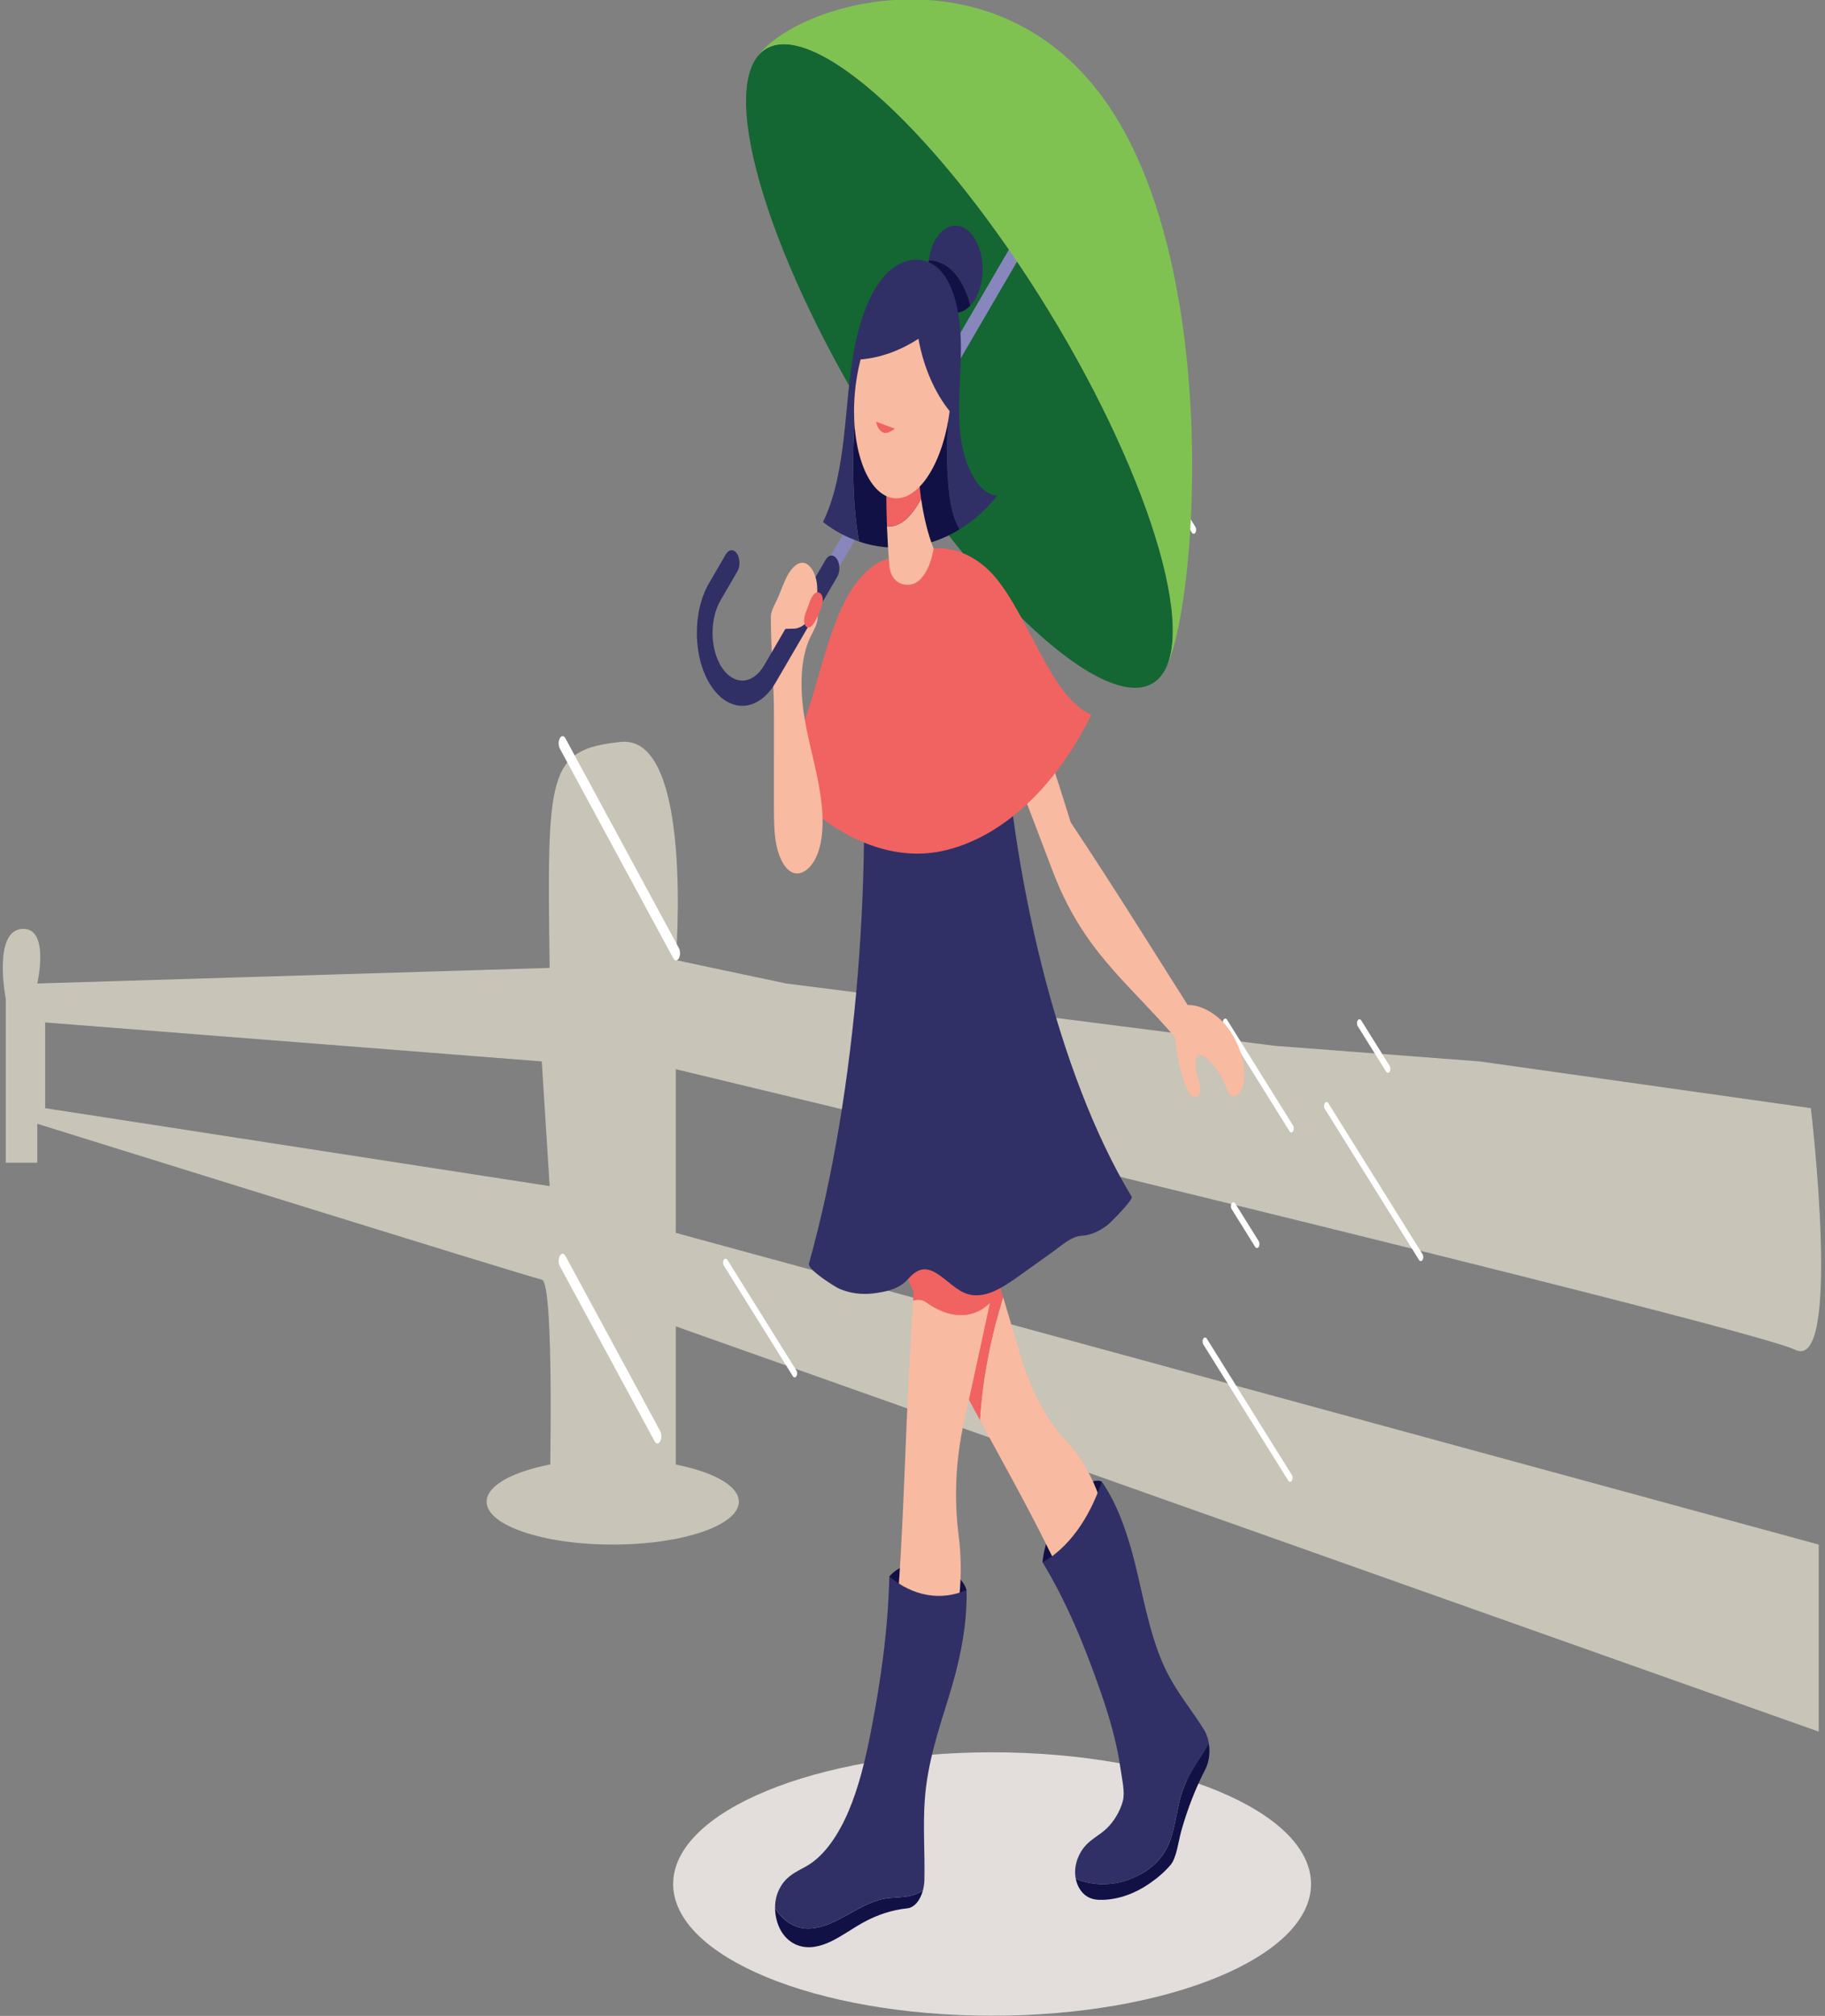 <?xml version="1.0" encoding="UTF-8" standalone="no"?>
<!-- Created with Inkscape (http://www.inkscape.org/) -->

<svg
   width="230"
   height="254"
   viewBox="0 0 60.854 67.204"
   version="1.1"
   id="svg5"
   inkscape:version="1.1.1 (3bf5ae0d25, 2021-09-20)"
   sodipodi:docname="footer_girl.svg"
   xmlns:inkscape="http://www.inkscape.org/namespaces/inkscape"
   xmlns:sodipodi="http://sodipodi.sourceforge.net/DTD/sodipodi-0.dtd"
   xmlns="http://www.w3.org/2000/svg"
   xmlns:svg="http://www.w3.org/2000/svg">
  <rect x="0" y="0" width="60.854" height="67.204" fill="#808080" stroke="none"/>
  <sodipodi:namedview
     id="namedview7"
     pagecolor="#ffffff"
     bordercolor="#666666"
     borderopacity="1.0"
     inkscape:pageshadow="2"
     inkscape:pageopacity="0.0"
     inkscape:pagecheckerboard="false"
     inkscape:document-units="mm"
     showgrid="false"
     units="px"
     inkscape:zoom="1.8116734"
     inkscape:cx="134.68211"
     inkscape:cy="102.39152"
     inkscape:window-width="1680"
     inkscape:window-height="987"
     inkscape:window-x="-8"
     inkscape:window-y="-8"
     inkscape:window-maximized="1"
     inkscape:current-layer="layer1-6" />
  <defs
     id="defs2" />
  <g
     inkscape:label="Layer 1"
     inkscape:groupmode="layer"
     id="layer1">
    <g
       inkscape:label="Layer 1"
       id="layer1-6"
       transform="translate(-22.019,36.17)">
      <path
         style="fill:#ffffff;fill-opacity:1;fill-rule:nonzero;stroke:none;stroke-width:0.353"
         d="m 673.363,175.826 c -0.273,0 -0.544,-0.103 -0.748,-0.31 l -43.525,-43.524 c -0.413,-0.413 -0.413,-1.083 0,-1.497 0.412,-0.413 1.082,-0.413 1.495,0 l 43.525,43.524 c 0.413,0.413 0.413,1.083 0,1.497 -0.208,0.207 -0.475,0.31 -0.747,0.31"
         id="path1198" />
      <g
         id="g3285"
         transform="matrix(1.018,0,0,1.011,21.294,-36.728)">
        <g
           id="g3332"
           transform="matrix(0.415,0,0,0.426,-7.418,-29.781)"
           style="stroke-width:2.381"
           inkscape:export-filename="C:\Users\YEDLA DELL\Desktop\g3332.png"
           inkscape:export-xdpi="97.134285"
           inkscape:export-ydpi="97.134285">
          <g
             id="Ellipse_34_1_"
             enable-background="new    "
             transform="matrix(0.624,0,0,0.605,19.192,78.301)"
             style="fill:#c8c4b7;stroke-width:3.577">
            <g
               id="Ellipse_34"
               style="fill:#c8c4b7;stroke-width:3.577">
              <g
                 id="g11"
                 style="fill:#c8c4b7;stroke-width:3.577">
                <path
                   fill="#40a9f2"
                   d="m 78.139,174.914 c -8.81,0 -15.952,2.459 -15.952,5.484 0,3.03 7.142,5.485 15.952,5.485 8.812,0 15.954,-2.455 15.954,-5.485 0,-3.025 -7.142,-5.484 -15.954,-5.484 z"
                   id="path9"
                   style="fill:#c8c4b7;stroke-width:3.577" />
              </g>
            </g>
          </g>
          <g
             id="Shape_459_3_"
             style="fill:#c8c4b7;stroke-width:3.577"
             transform="matrix(0.624,0,0,0.605,19.192,78.301)">
            <path
               fill="#50adee"
               d="m 86.115,125.065 c 0,0 135.599,32.899 141.578,35.894 5.982,2.989 1.996,-30.91 1.996,-30.91 l -41.877,-5.979 -25.922,-1.996 -61.815,-7.977 -13.96,-2.99 c 0,0 2.327,-28.916 -6.978,-27.917 -9.306,0.998 -9.306,3.988 -8.974,28.914 l -64.807,1.994 c 0,0 1.661,-7.311 -1.994,-6.978 -3.655,0.331 -1.994,8.972 -1.994,8.972 v 20.94 h 3.988 v -4.986 c 0,0 62.15,19.607 63.811,19.939 1.661,0.332 0.996,27.916 0.996,27.916 0,0 14.623,4.32 15.952,0 v -21.937 l 144.568,51.849 V 185.884 L 86.115,146.004 Z m -79.761,4.984 v -10.966 l 62.813,4.986 0.996,15.953 z"
               id="path15"
               style="fill:#c8c4b7;stroke-width:3.577" />
          </g>
          <path
             style="fill:#e3dedb;fill-opacity:1;fill-rule:nonzero;stroke:none;stroke-width:0.323"
             d="m 123.068,217.035 c 0,5.63 -11.27,10.195 -25.173,10.195 -13.903,0 -25.173,-4.565 -25.173,-10.195 0,-5.63 11.27,-10.195 25.173,-10.195 13.902,0 25.173,4.565 25.173,10.195"
             id="path1174" />
          <path
             style="fill:#ffffff;fill-opacity:1;fill-rule:nonzero;stroke:none;stroke-width:0.499"
             d="m 72.954,145.548 c -0.079,0 -0.159,-0.057 -0.22,-0.165 l -8.958,-16.237 c -0.121,-0.221 -0.121,-0.578 0,-0.798 0.121,-0.219 0.318,-0.219 0.439,0 l 8.958,16.238 c 0.121,0.22 0.121,0.576 0,0.796 -0.061,0.108 -0.14,0.165 -0.22,0.165"
             id="path1178" />
          <path
             style="fill:#ffffff;fill-opacity:1;fill-rule:nonzero;stroke:none;stroke-width:0.296"
             d="m 82.31,177.82 c -0.05,0 -0.101,-0.031 -0.14,-0.091 l -5.45,-8.571 c -0.077,-0.121 -0.077,-0.318 0,-0.439 0.077,-0.121 0.202,-0.121 0.28,0 l 5.45,8.57 c 0.077,0.123 0.077,0.32 0,0.441 -0.039,0.06 -0.089,0.091 -0.14,0.091"
             id="path1188" />
          <path
             style="fill:#ffffff;fill-opacity:1;fill-rule:nonzero;stroke:none;stroke-width:0.296"
             d="m 121.512,158.862 c -0.051,0 -0.101,-0.03 -0.14,-0.091 l -5.211,-8.193 c -0.077,-0.121 -0.077,-0.318 0,-0.44 0.077,-0.121 0.202,-0.121 0.28,0 l 5.211,8.193 c 0.077,0.121 0.077,0.318 0,0.44 -0.039,0.061 -0.09,0.091 -0.14,0.091"
             id="path1190" />
          <path
             style="fill:#ffffff;fill-opacity:1;fill-rule:nonzero;stroke:none;stroke-width:0.296"
             d="m 118.8,167.809 c -0.051,0 -0.101,-0.03 -0.14,-0.091 l -1.859,-2.923 c -0.077,-0.121 -0.077,-0.318 0,-0.44 0.077,-0.121 0.202,-0.121 0.28,0 l 1.859,2.923 c 0.077,0.121 0.077,0.318 0,0.439 -0.038,0.061 -0.089,0.091 -0.14,0.091"
             id="path1192" />
          <path
             style="fill:#ffffff;fill-opacity:1;fill-rule:nonzero;stroke:none;stroke-width:0.296"
             d="m 121.412,185.904 c -0.051,0 -0.101,-0.03 -0.14,-0.09 L 114.563,175.262 c -0.077,-0.121 -0.077,-0.318 0,-0.439 0.077,-0.121 0.202,-0.121 0.28,0 l 6.71,10.551 c 0.077,0.121 0.077,0.318 0,0.441 -0.038,0.06 -0.089,0.09 -0.14,0.09"
             id="path1194" />
          <path
             style="fill:#ffffff;fill-opacity:1;fill-rule:nonzero;stroke:none;stroke-width:0.296"
             d="m 113.803,112.522 c -0.051,0 -0.101,-0.03 -0.14,-0.091 l -5.69,-8.948 c -0.077,-0.121 -0.077,-0.318 0,-0.44 0.077,-0.122 0.202,-0.122 0.28,0 l 5.69,8.948 c 0.077,0.121 0.077,0.318 0,0.439 -0.039,0.061 -0.089,0.091 -0.14,0.091"
             id="path1196" />
          <path
             style="fill:#ffffff;fill-opacity:1;fill-rule:nonzero;stroke:none;stroke-width:0.296"
             d="m 104.594,101.73 c -0.051,0 -0.101,-0.03 -0.14,-0.091 l -2.239,-3.521 c -0.077,-0.121 -0.077,-0.318 0,-0.439 0.077,-0.121 0.202,-0.121 0.279,0 l 2.239,3.52 c 0.077,0.121 0.077,0.318 0,0.44 -0.039,0.061 -0.089,0.091 -0.14,0.091"
             id="path1200" />
          <path
             style="fill:#ffffff;fill-opacity:1;fill-rule:nonzero;stroke:none;stroke-width:0.296"
             d="m 129.132,154.241 c -0.051,0 -0.101,-0.03 -0.14,-0.091 l -2.24,-3.52 c -0.077,-0.121 -0.077,-0.318 0,-0.44 0.078,-0.121 0.203,-0.121 0.28,0 l 2.239,3.52 c 0.077,0.121 0.077,0.319 0,0.44 -0.039,0.061 -0.09,0.091 -0.14,0.091"
             id="path1202" />
          <path
             style="fill:#ffffff;fill-opacity:1;fill-rule:nonzero;stroke:none;stroke-width:0.296"
             d="m 131.73,168.818 c -0.05,0 -0.101,-0.031 -0.14,-0.091 l -7.436,-11.693 c -0.077,-0.121 -0.077,-0.318 0,-0.44 0.077,-0.121 0.202,-0.121 0.279,0 l 7.436,11.693 c 0.078,0.121 0.078,0.318 0,0.439 -0.038,0.06 -0.089,0.091 -0.14,0.091"
             id="path1214" />
          <path
             style="fill:#ffffff;fill-opacity:1;fill-rule:nonzero;stroke:none;stroke-width:0.499"
             d="m 71.479,182.935 c -0.079,0 -0.159,-0.055 -0.22,-0.165 l -7.482,-13.562 c -0.121,-0.22 -0.121,-0.576 0,-0.796 0.121,-0.219 0.318,-0.219 0.439,0 l 7.482,13.562 c 0.121,0.22 0.121,0.576 0,0.796 -0.061,0.11 -0.14,0.165 -0.22,0.165"
             id="path1218" />
          <path
             style="fill:#f8baa1;fill-opacity:1;fill-rule:nonzero;stroke:none;stroke-width:0.296"
             d="m 113.331,148.995 c -3.036,-4.694 -5.564,-8.721 -9.234,-14.144 -1.324,-4.238 -2.825,-8.485 -4.149,-12.724 -1.017,0.346 -2.189,0.924 -3.206,1.269 1.722,4.473 4.185,10.688 5.907,15.161 2.415,6.275 5.932,8.638 9.701,12.959 0.08,1.308 0.406,2.739 0.866,3.835 0.12,0.287 0.261,0.572 0.459,0.717 0.199,0.144 0.469,0.098 0.591,-0.188 0.082,-0.191 0.081,-0.444 0.042,-0.665 -0.04,-0.221 -0.115,-0.422 -0.175,-0.632 -0.13,-0.452 -0.33,-1.217 -0.028,-1.602 0.393,-0.499 1.505,0.928 1.804,1.426 0.439,0.731 0.756,2.402 1.56,1.306 0.283,-0.386 0.376,-1.031 0.329,-1.616 -0.109,-1.36 -0.699,-2.581 -1.36,-3.416 -0.806,-1.017 -2.074,-1.715 -3.107,-1.686"
             id="path1224" />
          <path
             style="fill:#111145;fill-opacity:1;fill-rule:nonzero;stroke:none;stroke-width:0.296"
             d="m 101.875,192.135 c 0.313,-3.466 3.443,-6.872 4.675,-6.245 0.277,3.007 -3.075,6.902 -4.675,6.245"
             id="path1226" />
          <path
             style="fill:#111145;fill-opacity:1;fill-rule:nonzero;stroke:none;stroke-width:0.296"
             d="m 89.783,193.228 c 1.817,-2.023 5.542,-0.788 6.097,1.049 -1.199,2.383 -5.302,1.23 -6.097,-1.049"
             id="path1228" />
          <path
             style="fill:#f06361;fill-opacity:1;fill-rule:nonzero;stroke:none;stroke-width:0.296"
             d="m 93.839,155.484 c -1.87,1.759 -4.475,4.204 -5.968,6.746 2.537,6.89 5.774,12.968 9.078,18.925 0.203,-3.314 0.891,-6.527 1.818,-9.536 -1.651,-5.366 -3.313,-10.714 -4.928,-16.135"
             id="path1230" />
          <path
             style="fill:#f8baa1;fill-opacity:1;fill-rule:nonzero;stroke:none;stroke-width:0.296"
             d="m 113.118,205.712 c -0.079,-1.628 -1.121,-2.444 -2.05,-3.026 -3.508,-2.199 -2.914,-11.193 -4.914,-16.128 -0.609,-1.504 -1.415,-2.781 -2.36,-3.763 -1.565,-1.627 -2.8,-3.886 -3.617,-6.572 -0.468,-1.538 -0.939,-3.071 -1.41,-4.604 -0.927,3.009 -1.615,6.222 -1.818,9.536 0.434,0.783 0.869,1.563 1.304,2.344 3.985,7.148 8.041,14.494 10.041,23.726 0.598,2.758 0.025,6.004 -1.907,6.827 -0.302,0.129 -0.62,0.185 -0.905,0.387 -0.285,0.203 -0.544,0.602 -0.558,1.095 -0.014,0.468 0.201,0.892 0.464,1.114 0.262,0.221 0.566,0.279 0.862,0.328 0.8,0.136 1.619,0.244 2.401,-0.057 1.798,-0.694 1.903,-3.12 2.544,-5.403 0.579,-2.061 2.04,-3.387 1.923,-5.806"
             id="path1232" />
          <path
             style="fill:#f8baa1;fill-opacity:1;fill-rule:nonzero;stroke:none;stroke-width:0.296"
             d="m 92.661,171.981 c -0.283,-0.191 -0.647,-0.212 -1.003,-0.095 -0.288,4.162 -0.463,8.345 -0.637,12.518 -0.397,9.486 -0.833,19.189 -3.57,27.942 -0.976,3.121 -3.839,4.524 -6.115,5.946 0.551,1.128 1.403,2.09 2.395,2.257 1.538,0.258 2.546,-1.156 3.841,-1.944 1.337,-0.813 2.966,-0.126 3.97,-1.967 0.676,-1.239 0.307,-2.975 -0.088,-4.418 -1.492,-5.454 2.972,-11.156 3.778,-16.867 0.245,-1.741 0.25,-3.541 0.023,-5.286 -0.375,-2.891 -0.232,-5.86 0.398,-8.669 0.699,-3.118 1.386,-6.237 2.075,-9.356 -1.473,1.41 -3.377,1.147 -5.067,-0.061"
             id="path1234" />
          <path
             style="fill:#f06361;fill-opacity:1;fill-rule:nonzero;stroke:none;stroke-width:0.296"
             d="m 93.244,157.82 c -0.785,4.63 -1.258,9.335 -1.585,14.066 0.355,-0.118 0.719,-0.096 1.003,0.095 1.69,1.208 3.594,1.472 5.067,0.061 0.909,-4.119 1.821,-8.238 2.769,-12.356 -2.113,-0.835 -5.055,-2.003 -7.254,-1.866"
             id="path1236" />
          <path
             style="fill:#146633;fill-opacity:1;fill-rule:nonzero;stroke:none;stroke-width:0.296"
             d="M 99.985,91.624 C 91.051,78.584 81.718,71.554 79.139,75.923 c -2.579,4.369 2.574,18.481 11.508,31.521 8.935,13.039 18.268,20.069 20.847,15.7 2.579,-4.368 -2.574,-18.481 -11.508,-31.521"
             id="path1238" />
          <path
             style="fill:#8787bd;fill-opacity:1;fill-rule:nonzero;stroke:none;stroke-width:0.296"
             d="m 83.987,118.183 -0.639,-0.937 19.002,-31.986 0.638,0.937 -19.002,31.986"
             id="path1240" />
          <path
             style="fill:#7fc251;fill-opacity:1;fill-rule:nonzero;stroke:none;stroke-width:0.296"
             d="m 99.985,91.624 c 8.935,13.039 14.087,27.152 11.508,31.521 2.579,-4.368 4.594,-30.625 -4.34,-43.665 -8.935,-13.039 -25.436,-7.925 -28.015,-3.556 2.579,-4.369 11.912,2.661 20.846,15.701"
             id="path1242" />
          <path
             style="fill:#303066;fill-opacity:1;fill-rule:nonzero;stroke:none;stroke-width:0.296"
             d="m 98.706,125.383 c 0.613,13.265 4.319,28.914 10.209,38.458 0.141,0.223 -1.715,2.043 -1.888,2.17 -0.674,0.5 -1.331,0.802 -2.072,0.847 -0.801,0.049 -1.497,0.698 -2.22,1.205 -0.886,0.623 -1.773,1.245 -2.659,1.867 -1.375,0.966 -2.884,1.953 -4.341,1.359 -0.741,-0.303 -1.391,-0.99 -2.099,-1.448 -0.955,-0.618 -1.595,-0.498 -2.388,0.382 -0.717,0.796 -1.838,0.984 -2.697,1.092 -0.924,0.116 -1.864,0.011 -2.759,-0.376 -0.239,-0.104 -2.487,-1.457 -2.353,-1.926 3.804,-13.34 5.169,-31.087 3.89,-45.567 3.867,0.416 7.509,1.519 11.376,1.936"
             id="path1244" />
          <path
             style="fill:#f06361;fill-opacity:1;fill-rule:nonzero;stroke:none;stroke-width:0.296"
             d="m 105.729,126.53 c -2.866,5.723 -7.186,9.591 -11.778,10.548 -4.592,0.957 -9.414,-1.583 -13.128,-5.934 1.415,-1.576 2.3,-4.059 3.041,-6.525 0.741,-2.466 1.405,-5.046 2.54,-7.108 1.135,-2.063 2.878,-3.55 4.578,-3.012 1.964,-1.401 4.496,-1.013 6.39,0.609 3.151,2.699 4.89,9.971 8.357,11.424"
             id="path1246" />
          <path
             style="fill:#303066;fill-opacity:1;fill-rule:nonzero;stroke:none;stroke-width:0.296"
             d="m 97.144,92.041 c 0,-1.863 -0.961,-3.374 -2.146,-3.374 -1.038,0 -1.904,1.159 -2.103,2.7 0.673,-0.009 1.348,0.284 1.916,0.855 0.618,0.622 1.099,1.566 1.367,2.638 0.582,-0.604 0.967,-1.64 0.967,-2.818"
             id="path1248" />
          <path
             style="fill:#111145;fill-opacity:1;fill-rule:nonzero;stroke:none;stroke-width:0.296"
             d="m 94.81,92.222 c -0.567,-0.57 -1.243,-0.863 -1.916,-0.855 -0.028,0.218 -0.043,0.443 -0.043,0.674 0,1.864 0.961,3.374 2.146,3.374 0.436,0 0.841,-0.205 1.179,-0.556 -0.268,-1.072 -0.749,-2.016 -1.367,-2.638"
             id="path1250" />
          <path
             style="fill:#111145;fill-opacity:1;fill-rule:nonzero;stroke:none;stroke-width:0.296"
             d="m 94.923,111.311 c -0.28,-0.787 -0.407,-1.686 -0.483,-2.579 -0.159,-1.882 -0.165,-3.852 0.104,-5.703 l -7.364,-0.455 c -0.385,3.168 -0.34,7.668 0.215,10.55 2.613,0.867 5.469,0.543 7.942,-0.946 -0.162,-0.257 -0.302,-0.553 -0.414,-0.867"
             id="path1252" />
          <path
             style="fill:#303066;fill-opacity:1;fill-rule:nonzero;stroke:none;stroke-width:0.296"
             d="m 95.418,105.064 c -0.287,-2.2 -0.002,-4.466 0.015,-6.708 0.017,-2.242 -0.321,-4.707 -1.505,-6.081 -1.237,-1.436 -3.101,-1.19 -4.391,0.139 -1.29,1.328 -2.074,3.526 -2.51,5.776 -0.436,2.25 -0.568,4.602 -0.839,6.908 -0.271,2.307 -0.701,4.64 -1.641,6.514 0.891,0.678 1.852,1.18 2.848,1.511 -0.555,-2.882 -0.6,-7.382 -0.215,-10.55 l 7.364,0.455 c -0.269,1.851 -0.264,3.821 -0.104,5.703 0.075,0.893 0.203,1.792 0.483,2.579 0.112,0.314 0.252,0.61 0.414,0.867 1.075,-0.646 2.078,-1.513 2.957,-2.598 -1.497,-0.108 -2.589,-2.315 -2.875,-4.516"
             id="path1254" />
          <path
             style="fill:#f8baa1;fill-opacity:1;fill-rule:nonzero;stroke:none;stroke-width:0.296"
             d="m 92.293,109.813 c -0.369,0.661 -0.785,1.253 -1.279,1.653 -0.433,0.35 -0.936,0.532 -1.417,0.465 0.04,1.012 0.101,2.022 0.184,3.025 0.116,1.404 1.218,1.698 1.938,1.426 0.719,-0.271 1.342,-1.355 1.557,-2.715 -0.446,-1.124 -0.78,-2.453 -0.983,-3.853"
             id="path1256" />
          <path
             style="fill:#f06361;fill-opacity:1;fill-rule:nonzero;stroke:none;stroke-width:0.296"
             d="m 91.014,111.466 c 0.494,-0.4 0.91,-0.992 1.279,-1.653 -0.188,-1.301 -0.262,-2.663 -0.205,-3.976 -0.733,0.454 -1.746,0.877 -2.492,0.507 -0.073,1.858 -0.071,3.728 0.002,5.587 0.48,0.067 0.984,-0.114 1.417,-0.465"
             id="path1258" />
          <path
             style="fill:#f8baa1;fill-opacity:1;fill-rule:nonzero;stroke:none;stroke-width:0.296"
             d="m 92.081,97.425 c -1.45,0.929 -2.999,1.47 -4.563,1.602 -0.135,0.504 -0.248,1.037 -0.333,1.596 -0.649,4.218 0.461,8.261 2.479,9.029 2.018,0.766 4.18,-2.031 4.828,-6.251 0.019,-0.124 0.037,-0.248 0.053,-0.372 -1.163,-1.421 -2.057,-3.376 -2.464,-5.603"
             id="path1260" />
          <path
             style="fill:#f8baa1;fill-opacity:1;fill-rule:nonzero;stroke:none;stroke-width:0.296"
             d="m 80.678,133.728 c -1.86e-4,0.979 0.001,1.977 0.196,2.907 0.195,0.93 0.62,1.796 1.215,2.081 0.782,0.375 1.653,-0.385 2.059,-1.499 0.407,-1.114 0.428,-2.482 0.292,-3.749 -0.239,-2.234 -0.92,-4.288 -1.313,-6.467 -0.393,-2.181 -0.451,-4.724 0.436,-6.51 0.235,-0.471 0.542,-0.924 0.573,-1.521 0.042,-0.812 -0.486,-1.47 -1.003,-1.527 -0.517,-0.057 -1.01,0.312 -1.475,0.672 -0.299,0.231 -1.224,0.535 -1.224,1.071 -5.87e-4,1.941 0.245,5.294 0.244,7.235 -8.83e-4,2.437 -0.002,4.872 -0.002,7.308"
             id="path1262" />
          <path
             style="fill:#303066;fill-opacity:1;fill-rule:nonzero;stroke:none;stroke-width:0.296"
             d="m 78.179,125.836 c -0.879,0 -1.759,-0.503 -2.45,-1.518 -1.447,-2.124 -1.524,-5.705 -0.173,-7.98 l 1.327,-2.234 c 0.234,-0.394 0.627,-0.416 0.877,-0.047 0.25,0.368 0.264,0.986 0.03,1.38 l -1.327,2.233 c -0.884,1.488 -0.834,3.831 0.113,5.221 0.947,1.391 2.437,1.312 3.321,-0.178 l 4.87,-8.197 c 0.234,-0.394 0.627,-0.416 0.878,-0.047 0.25,0.368 0.264,0.986 0.03,1.38 l -4.87,8.197 c -0.706,1.188 -1.665,1.79 -2.625,1.79"
             id="path1264" />
          <path
             style="fill:#f8baa1;fill-opacity:1;fill-rule:nonzero;stroke:none;stroke-width:0.296"
             d="m 83.058,114.78 c -0.51,-0.108 -1,0.391 -1.333,1.007 -0.334,0.616 -0.561,1.357 -0.881,1.99 -0.235,0.465 -0.541,1.022 -0.362,1.576 0.049,0.152 0.131,0.273 0.226,0.355 0.22,0.19 0.466,0.184 0.707,0.178 0.276,-0.007 0.552,-0.014 0.827,-0.021 0.711,-0.018 1.362,-0.658 1.662,-1.671 l 0.006,-0.021 c 0.188,-0.643 0.253,-1.394 0.11,-2.066 -0.143,-0.671 -0.516,-1.236 -0.962,-1.329"
             id="path1266" />
          <path
             style="fill:#f06361;fill-opacity:1;fill-rule:nonzero;stroke:none;stroke-width:0.296"
             d="m 84.482,117.351 c -0.088,-0.25 -0.299,-0.348 -0.475,-0.276 -0.176,0.071 -0.318,0.278 -0.424,0.51 -0.106,0.233 -0.182,0.494 -0.277,0.737 -0.081,0.209 -0.176,0.409 -0.222,0.642 -0.046,0.233 -0.031,0.518 0.085,0.68 0.102,0.143 0.258,0.157 0.386,0.083 0.128,-0.073 0.234,-0.22 0.329,-0.373 0.203,-0.326 0.378,-0.695 0.518,-1.094 0.098,-0.28 0.179,-0.629 0.08,-0.909"
             id="path1268" />
          <path
             style="fill:#111145;fill-opacity:1;fill-rule:nonzero;stroke:none;stroke-width:0.296"
             d="m 89.348,218.181 c -1.061,0.198 -2.069,0.813 -3.08,1.355 -1.011,0.543 -2.062,1.023 -3.129,0.937 -0.877,-0.072 -1.775,-0.59 -2.376,-1.569 0.008,0.613 0.173,1.225 0.433,1.69 0.342,0.611 0.829,0.988 1.333,1.175 0.875,0.324 1.797,0.112 2.658,-0.294 0.861,-0.405 1.681,-1 2.53,-1.459 1.123,-0.608 2.298,-0.978 3.484,-1.099 0.559,-0.057 1.025,-0.617 1.233,-1.389 -0.331,0.225 -0.692,0.36 -1.05,0.433 -0.676,0.139 -1.362,0.092 -2.038,0.219"
             id="path1270" />
          <path
             style="fill:#303066;fill-opacity:1;fill-rule:nonzero;stroke:none;stroke-width:0.296"
             d="m 94.488,202.517 c 0.807,-2.554 1.458,-5.39 1.392,-8.24 -2.019,0.869 -4.245,0.486 -6.097,-1.049 -0.1,4.202 -0.698,8.258 -1.507,12.267 -0.416,2.061 -0.929,4.096 -1.702,5.883 -0.773,1.789 -1.824,3.329 -3.1,4.136 -0.519,0.328 -1.07,0.534 -1.57,0.929 -0.5,0.395 -0.962,1.032 -1.1,1.886 -0.03,0.188 -0.043,0.382 -0.041,0.574 0.601,0.979 1.498,1.497 2.376,1.569 1.067,0.086 2.118,-0.394 3.129,-0.937 1.011,-0.542 2.019,-1.157 3.08,-1.355 0.676,-0.127 1.363,-0.08 2.038,-0.219 0.358,-0.073 0.719,-0.208 1.05,-0.433 0.069,-0.255 0.109,-0.533 0.116,-0.824 0.046,-2.065 -0.121,-4.156 0.033,-6.222 0.211,-2.832 1.096,-5.412 1.903,-7.965"
             id="path1272" />
          <path
             style="fill:#303066;fill-opacity:1;fill-rule:nonzero;stroke:none;stroke-width:0.296"
             d="m 109.64,216.271 c 0.868,-0.473 1.725,-1.204 2.232,-2.409 0.5,-1.19 0.598,-2.694 1.023,-3.954 0.419,-1.242 1.126,-2.168 1.753,-3.172 0.12,-0.192 0.238,-0.391 0.352,-0.597 -0.019,-0.114 -0.043,-0.227 -0.074,-0.337 -0.071,-0.254 -0.171,-0.493 -0.301,-0.7 -0.922,-1.47 -2.003,-2.717 -2.852,-4.313 -1.164,-2.188 -1.748,-4.97 -2.373,-7.647 -0.625,-2.676 -1.488,-5.368 -2.85,-7.251 -0.986,2.903 -2.693,5.184 -4.675,6.245 1.873,3.002 3.336,6.471 4.633,10.15 0.666,1.892 1.254,3.875 1.549,5.987 0.098,0.7 0.343,1.665 0.154,2.352 -0.235,0.852 -0.748,1.607 -1.243,2.082 -0.527,0.503 -1.134,0.777 -1.652,1.303 -0.518,0.527 -0.958,1.438 -0.853,2.394 0.009,0.082 0.022,0.161 0.038,0.239 1.689,0.649 3.497,0.523 5.14,-0.371"
             id="path1274" />
          <path
             style="fill:#111145;fill-opacity:1;fill-rule:nonzero;stroke:none;stroke-width:0.296"
             d="m 114.648,206.736 c -0.627,1.004 -1.334,1.93 -1.753,3.172 -0.425,1.26 -0.523,2.763 -1.023,3.954 -0.506,1.205 -1.363,1.936 -2.232,2.409 -1.643,0.895 -3.451,1.02 -5.14,0.371 0.124,0.595 0.453,1.067 0.825,1.316 0.42,0.281 0.888,0.318 1.344,0.301 1.251,-0.047 2.495,-0.482 3.644,-1.259 0.578,-0.391 1.162,-0.857 1.67,-1.446 0.476,-0.55 0.609,-1.815 0.851,-2.654 0.491,-1.701 1.128,-3.298 1.886,-4.736 0.307,-0.581 0.395,-1.337 0.28,-2.025 -0.113,0.207 -0.232,0.405 -0.352,0.597"
             id="path1276" />
          <path
             style="fill:#f06361;fill-opacity:1;fill-rule:nonzero;stroke:none;stroke-width:0.296"
             d="m 90.218,104.388 c -0.493,-0.18 -0.987,-0.362 -1.48,-0.542 0.07,0.413 0.314,0.759 0.58,0.847 0.3,0.098 0.62,-0.111 0.9,-0.305"
             id="path1278" />
        </g>
      </g>
    </g>
  </g>
</svg>
